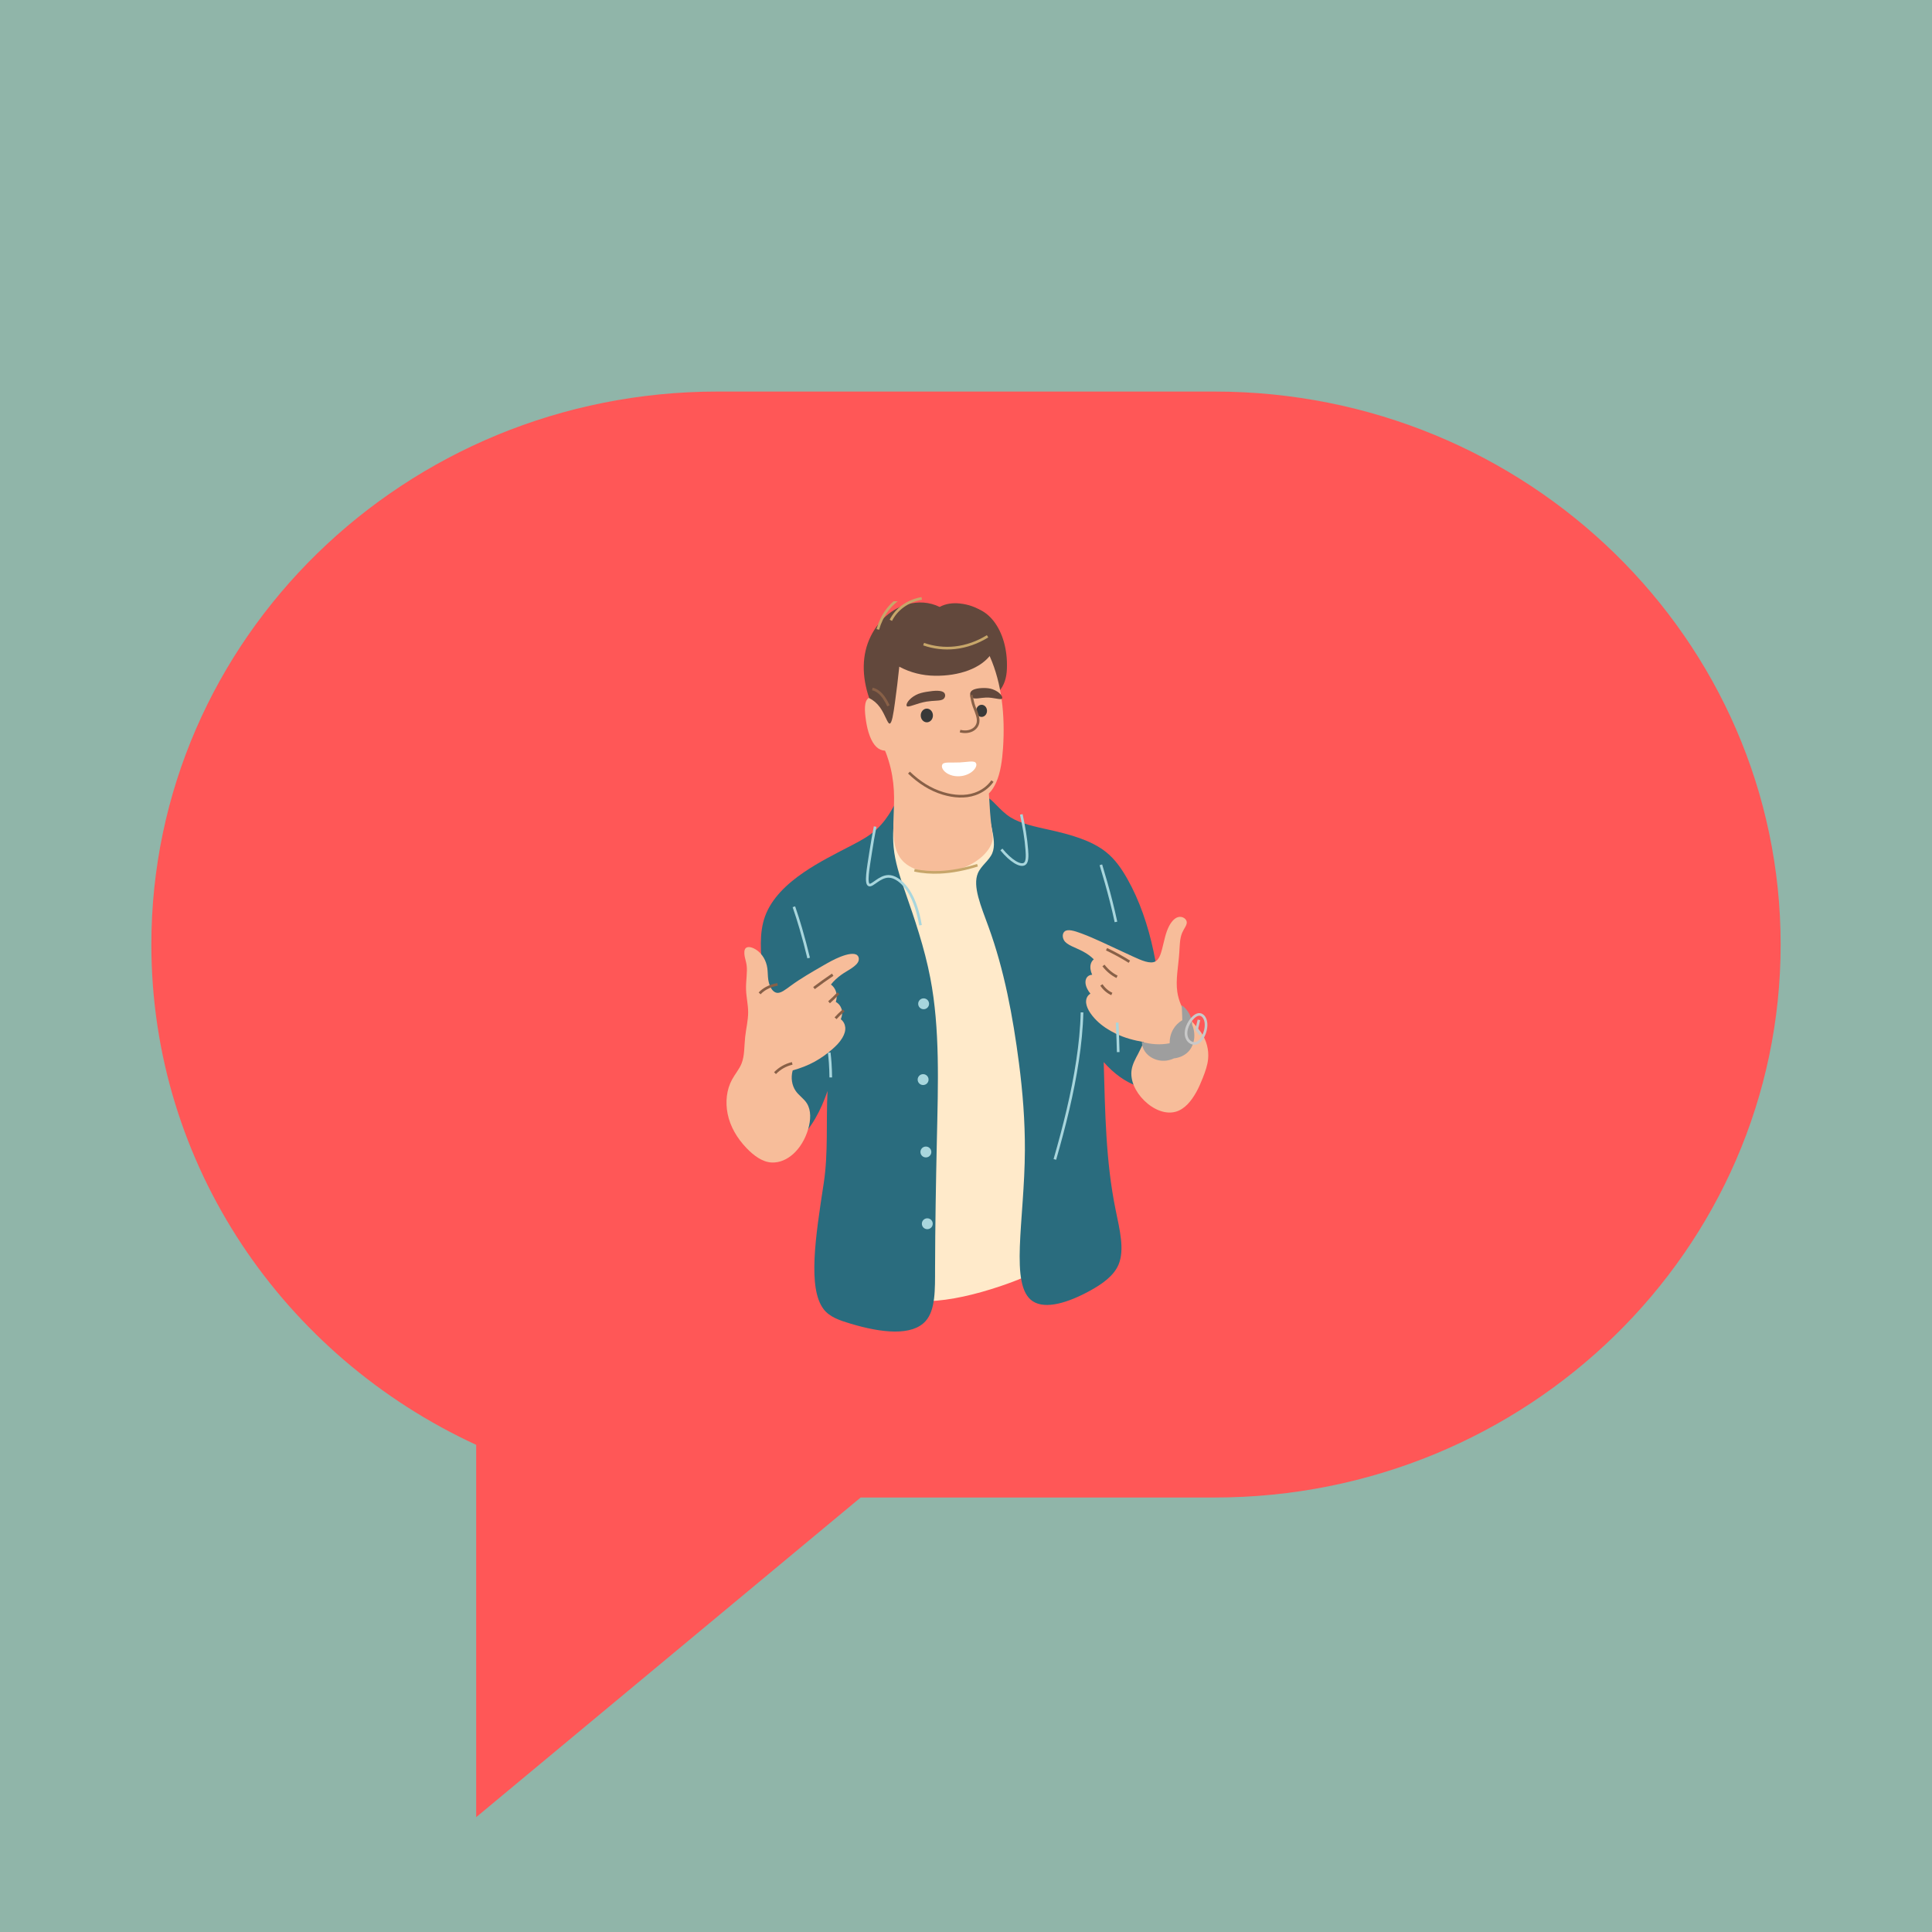 <svg xmlns="http://www.w3.org/2000/svg" xmlns:xlink="http://www.w3.org/1999/xlink" width="500" zoomAndPan="magnify" viewBox="0 0 375 375" height="500" preserveAspectRatio="xMidYMid meet" version="1.0"><defs><clipPath id="a54d89f86d"><path d="M 29.379 76 L 346 76 L 346 352.711 L 29.379 352.711 Z M 29.379 76 " clip-rule="nonzero"/></clipPath><clipPath id="ef087e42c8"><path d="M 235.734 76 L 139.258 76 C 78.57 76 29.379 124.055 29.379 183.336 C 29.379 226.25 55.168 263.266 92.426 280.441 L 92.426 352.711 L 167.051 290.668 L 235.734 290.668 C 296.426 290.668 345.621 242.609 345.621 183.332 C 345.625 124.055 296.426 76 235.734 76 Z M 235.734 76 " clip-rule="nonzero"/></clipPath><clipPath id="347b7e2859"><path d="M 147.039 155.379 L 182.062 155.379 L 182.062 258.453 L 147.039 258.453 Z M 147.039 155.379 " clip-rule="nonzero"/></clipPath><clipPath id="a881fae643"><path d="M 167 116.711 L 194 116.711 L 194 141 L 167 141 Z M 167 116.711 " clip-rule="nonzero"/></clipPath><clipPath id="1a7ef5a650"><path d="M 206.254 177.918 L 234.527 177.918 L 234.527 215.973 L 206.254 215.973 Z M 206.254 177.918 " clip-rule="nonzero"/></clipPath><clipPath id="d1bb5037f5"><path d="M 224 195 L 234.531 195 L 234.531 208 L 224 208 Z M 224 195 " clip-rule="nonzero"/></clipPath><clipPath id="56518cafc2"><path d="M 166 116.711 L 184 116.711 L 184 130 L 166 130 Z M 166 116.711 " clip-rule="nonzero"/></clipPath></defs><rect x="-37.5" width="450" fill="#ffffff" y="-37.5" height="450" fill-opacity="1"/><rect x="-37.5" width="450" fill="#90b5a9" y="-37.5" height="450" fill-opacity="1"/><g clip-path="url(#a54d89f86d)"><g clip-path="url(#ef087e42c8)"><path fill="#ff5757" d="M 29.379 76 L 346.082 76 L 346.082 352.711 L 29.379 352.711 Z M 29.379 76 " fill-opacity="1" fill-rule="nonzero"/></g></g><path fill="#ffeaca" d="M 181.797 158.391 C 178.441 158.387 175.125 158.773 173.121 160.648 C 170.32 163.262 170.227 168.562 169.938 174.023 C 168.133 208.352 158.469 240.344 169.41 249.566 C 174.879 254.18 184.496 252.898 194.121 249.664 C 200.637 247.473 206.766 244.566 209.23 239.211 C 214.668 227.426 200.512 205.223 200.973 181.059 C 201.086 175.148 202.133 169.27 199.859 165.191 C 197.043 160.141 189.703 158.18 181.797 158.391 " fill-opacity="1" fill-rule="nonzero"/><path fill="#2a6c7e" d="M 192.539 160.926 C 192.883 162.594 193.16 164.266 192.598 165.605 C 192.004 167.023 190.434 168.016 189.809 169.484 C 188.738 172.016 190.406 175.871 191.887 179.941 C 194.91 188.246 196.602 197.25 197.785 206.383 C 198.516 212.004 198.953 217.629 198.93 223.246 C 198.871 236.91 195.875 249.582 200.465 252.578 C 202.973 254.211 207.352 252.84 211.547 250.539 C 213.934 249.23 216.168 247.66 217.098 245.484 C 218.328 242.59 217.34 238.723 216.531 234.773 C 214.625 225.438 214.504 215.871 214.23 206.152 C 218.227 210.711 223.223 212.387 225.895 210.449 C 227.285 209.441 227.789 207.348 228.445 205.266 C 229.305 202.543 230.316 199.898 229.609 197.777 C 229.066 196.145 227.492 194.883 226.453 193.215 C 224.973 190.84 224.539 187.691 223.891 184.613 C 222.848 179.672 221.18 174.762 218.828 170.613 C 217.688 168.598 216.422 166.762 214.641 165.348 C 211.812 163.105 207.773 161.98 203.715 161.078 C 200.961 160.465 198.152 159.887 196.168 158.66 C 195.078 157.984 194.234 157.113 193.375 156.238 C 192.652 155.508 191.988 154.82 191.684 154.922 C 191.125 155.105 191.887 157.738 192.539 160.926 " fill-opacity="1" fill-rule="nonzero"/><g clip-path="url(#347b7e2859)"><path fill="#2a6c7e" d="M 174.098 155.41 C 173.918 155.367 172.766 158.57 170.098 161.012 C 168.773 162.223 167.141 163.129 165.473 163.996 C 162.242 165.668 159.004 167.281 156.035 169.305 C 152.684 171.586 149.758 174.387 148.496 177.852 C 147.309 181.113 147.648 184.91 148.043 188.723 C 148.402 192.176 148.773 195.621 149.258 199.059 C 147.66 203.754 146.832 208.516 147.086 213.312 C 147.332 218.027 148.379 222.16 150.73 222.82 C 152.023 223.184 153.566 222.41 154.98 221.188 C 157.469 219.035 159.32 215.57 160.629 211.75 C 160.312 217.719 160.797 223.723 159.879 229.703 C 158.285 240.059 156.758 249.98 159.844 254.082 C 161.031 255.664 163.062 256.312 165.078 256.918 C 171.145 258.742 177.008 259.348 179.637 256.445 C 181.602 254.277 181.488 250.277 181.496 246.195 C 181.516 238.012 181.66 229.629 181.844 221.328 C 182.082 210.48 182.473 199.691 180.574 189.84 C 179.438 183.938 177.527 178.371 175.594 172.82 C 174.633 170.055 173.723 167.289 173.457 164.484 C 172.988 159.551 174.305 155.457 174.098 155.41 " fill-opacity="1" fill-rule="nonzero"/></g><path fill="#62483c" d="M 193.832 134.273 C 194.973 133.031 195.375 131.461 195.438 129.844 C 195.746 122.074 191.242 117 187.07 118.059 C 182.359 119.25 181.078 126.664 186.711 132.246 C 188.59 134.109 191.098 135.141 193.832 134.273 " fill-opacity="1" fill-rule="nonzero"/><path fill="#f7bd9a" d="M 180.434 118.684 C 177.441 118.828 174.664 120.398 172.879 122.898 C 170.289 126.52 170.105 131.676 171.863 136.898 C 170.855 135.492 169.441 134.973 168.605 135.492 C 167.691 136.066 167.797 137.934 168.086 139.883 C 168.395 141.957 169.047 143.969 170.102 144.969 C 170.586 145.43 171.145 145.676 171.785 145.707 C 172.07 146.352 172.285 147.016 172.492 147.691 C 173.059 149.539 173.395 151.516 173.5 153.457 C 173.695 157.008 173.102 160.543 173.594 163.492 C 173.836 164.941 174.332 166.215 175.293 167.191 C 177.129 169.055 180.531 169.684 183.961 169.195 C 186.277 168.871 188.477 168.016 190.234 166.586 C 191.508 165.555 192.488 164.215 192.668 162.969 C 192.758 162.355 192.648 161.777 192.555 161.176 C 192.203 158.855 192.09 156.445 191.941 154.02 C 192.551 153.402 192.988 152.684 193.359 151.859 C 194.191 150.012 194.527 147.57 194.688 145.203 C 195.113 138.887 194.445 132.656 192.141 127.457 C 191.113 125.137 189.801 123.082 188.016 121.52 C 185.867 119.645 183.148 118.555 180.434 118.684 " fill-opacity="1" fill-rule="nonzero"/><path fill="#62483c" d="M 183.328 134.555 C 182.926 133.93 181.469 134.008 179.852 134.281 C 179.125 134.402 178.41 134.566 177.789 134.891 C 176.406 135.613 175.742 136.715 176.012 137.051 C 176.297 137.41 177.93 136.488 179.863 136.176 C 180.504 136.074 181.16 136.039 181.816 135.996 C 182.352 135.961 182.867 135.918 183.164 135.637 C 183.469 135.355 183.547 134.898 183.328 134.555 " fill-opacity="1" fill-rule="nonzero"/><path fill="#62483c" d="M 188.367 134.402 C 188.609 133.785 189.707 133.551 190.965 133.543 C 191.555 133.543 192.137 133.598 192.668 133.789 C 194.051 134.285 194.742 135.254 194.492 135.598 C 194.254 135.926 192.875 135.344 191.363 135.398 C 190.852 135.414 190.344 135.5 189.832 135.551 C 189.414 135.594 189.008 135.609 188.723 135.434 C 188.367 135.219 188.215 134.781 188.367 134.402 " fill-opacity="1" fill-rule="nonzero"/><path fill="#393939" d="M 178.715 138.871 C 178.711 138.137 179.246 137.543 179.898 137.543 C 180.555 137.543 181.082 138.137 181.082 138.871 C 181.082 139.605 180.555 140.199 179.898 140.199 C 179.246 140.199 178.711 139.605 178.715 138.871 " fill-opacity="1" fill-rule="nonzero"/><path fill="#393939" d="M 189.477 137.973 C 189.473 137.324 189.945 136.797 190.527 136.797 C 191.109 136.797 191.578 137.324 191.578 137.973 C 191.578 138.625 191.109 139.152 190.527 139.152 C 189.945 139.152 189.473 138.625 189.477 137.973 " fill-opacity="1" fill-rule="nonzero"/><path stroke-linecap="butt" transform="matrix(0.005, 0, 0, -0.005, 141.014, 258.454)" fill="none" stroke-linejoin="miter" d="M 9500.336 24712.233 C 9534.109 24559.927 9556.625 24406.011 9613.717 24259.346 C 9702.171 24034.515 9796.254 23820.159 9763.285 23641.261 C 9714.233 23374.526 9412.686 23219.803 9066.912 23310.058 " stroke="#886047" stroke-width="102.637" stroke-opacity="1" stroke-miterlimit="4"/><path stroke-linecap="butt" transform="matrix(0.005, 0, 0, -0.005, 141.014, 258.454)" fill="none" stroke-linejoin="miter" d="M 7083.136 21698.363 C 7473.137 21323.644 7914.601 21036.762 8411.551 20889.292 C 8824.067 20766.803 9258.294 20734.569 9641.862 20866.728 C 9912.048 20959.401 10152.481 21126.211 10323.76 21368.771 " stroke="#886047" stroke-width="102.637" stroke-opacity="1" stroke-miterlimit="4"/><path fill="#ffffff" d="M 182.957 148.305 C 183.316 147.852 184.77 148.066 186.297 147.988 C 187.684 147.918 188.984 147.613 189.352 148.016 C 189.953 148.668 188.801 150.277 186.73 150.613 C 184.082 151.039 182.312 149.199 182.957 148.305 " fill-opacity="1" fill-rule="nonzero"/><g clip-path="url(#a881fae643)"><path fill="#62483c" d="M 192.43 126.895 C 193.426 125.453 193.727 123.801 193.305 122.234 C 192.555 119.438 189.707 117.465 186.219 117.129 C 184.914 117.004 183.586 117.152 182.387 117.805 C 180.391 116.824 178.219 116.723 176.184 117.273 C 173.066 118.117 170.508 120.469 169.02 123.477 C 167.23 127.082 167.27 131.305 168.711 135.512 C 169.559 135.914 170.254 136.539 170.789 137.281 C 171.84 138.742 172.262 140.457 172.672 140.453 C 173.113 140.449 173.402 138.605 173.703 136.402 C 174.02 134.074 174.316 131.746 174.551 129.402 C 176.719 130.57 179.059 131.133 181.469 131.164 C 186.133 131.227 190.449 129.762 192.43 126.895 " fill-opacity="1" fill-rule="nonzero"/></g><path stroke-linecap="butt" transform="matrix(0.005, 0, 0, -0.005, 141.014, 258.454)" fill="none" stroke-linejoin="miter" d="M 5659.835 24943.511 C 5750.701 24926.588 5830.31 24885.49 5905.093 24827.469 C 6058.681 24708.203 6187.341 24507.547 6287.053 24290.774 " stroke="#886047" stroke-width="102.637" stroke-opacity="1" stroke-miterlimit="4"/><path fill="#f7bd9a" d="M 144.539 185.621 C 144.637 186.16 144.82 186.688 144.91 187.281 C 145.117 188.652 144.75 190.375 144.809 192.09 C 144.855 193.539 145.207 194.98 145.215 196.426 C 145.227 198.031 144.809 199.641 144.637 201.27 C 144.438 203.082 144.543 204.941 143.926 206.453 C 143.477 207.555 142.66 208.484 142.086 209.547 C 141.012 211.527 140.777 213.902 141.234 216.195 C 141.73 218.672 143.074 220.934 144.875 222.816 C 146.32 224.324 147.98 225.555 149.789 225.641 C 152.797 225.781 155.703 223.094 156.859 219.188 C 157.387 217.41 157.461 215.531 156.629 214.184 C 156.062 213.258 155.055 212.641 154.441 211.742 C 153.695 210.652 153.469 209.191 153.863 207.762 C 155.355 207.348 156.793 206.805 158.137 206.062 C 159.348 205.391 160.473 204.59 161.516 203.68 C 162.285 203.012 163 202.293 163.496 201.449 C 163.883 200.797 164.133 200.086 164.062 199.398 C 164 198.805 163.715 198.234 163.203 197.84 C 163.488 197.137 163.547 196.406 163.316 195.75 C 163.125 195.215 162.758 194.762 162.234 194.469 C 162.441 193.777 162.465 193.078 162.254 192.441 C 162.078 191.91 161.754 191.441 161.285 191.094 C 161.855 190.367 162.551 189.75 163.285 189.215 C 163.945 188.734 164.676 188.359 165.348 187.895 C 165.977 187.461 166.539 186.977 166.668 186.414 C 166.758 186.031 166.664 185.637 166.379 185.398 C 165.785 184.91 164.461 185.176 163.105 185.715 C 161.941 186.176 160.844 186.793 159.742 187.43 C 157.566 188.688 155.434 189.906 153.473 191.34 C 152.469 192.074 151.539 192.836 150.77 192.703 C 149.93 192.562 149.324 191.477 149.125 190.188 C 149.012 189.441 149.043 188.676 148.938 187.926 C 148.738 186.48 147.988 185.188 146.871 184.41 C 146.062 183.852 145.191 183.633 144.762 184.02 C 144.434 184.312 144.426 184.961 144.539 185.621 " fill-opacity="1" fill-rule="nonzero"/><g clip-path="url(#1a7ef5a650)"><path fill="#f7bd9a" d="M 230.535 197.266 C 229.492 195.883 228.773 194.273 228.516 192.535 C 228.16 190.125 228.738 187.488 228.906 184.82 C 228.992 183.496 228.984 182.168 229.453 181.059 C 229.809 180.223 230.434 179.543 230.344 178.941 C 230.258 178.375 229.66 177.934 228.98 177.961 C 228.188 177.996 227.477 178.719 226.953 179.688 C 226.242 181.008 225.98 182.613 225.566 184.195 C 225.301 185.215 224.973 186.203 224.297 186.594 C 223.289 187.184 221.57 186.43 219.789 185.605 C 217.797 184.684 215.832 183.754 213.844 182.844 C 212.539 182.242 211.23 181.672 209.898 181.176 C 208.523 180.664 207.242 180.281 206.645 180.789 C 206.219 181.152 206.164 181.863 206.504 182.477 C 207.055 183.461 208.711 183.871 210.223 184.688 C 210.977 185.094 211.699 185.59 212.305 186.207 C 211.992 186.457 211.797 186.793 211.703 187.172 C 211.547 187.793 211.684 188.512 211.988 189.203 C 211.457 189.223 211.039 189.492 210.828 189.949 C 210.465 190.75 210.824 191.855 211.648 192.867 C 211.145 193.172 210.863 193.664 210.812 194.242 C 210.711 195.406 211.617 196.855 212.836 198.066 C 213.918 199.137 215.207 199.969 216.598 200.641 C 218.297 201.461 220.121 201.941 222.008 202.266 C 221.648 203.031 221.305 203.801 220.906 204.543 C 220.367 205.559 219.816 206.551 219.648 207.645 C 219.332 209.656 220.359 211.918 222.082 213.609 C 223.891 215.387 226.234 216.371 228.277 215.766 C 229.938 215.27 231.238 213.727 232.23 211.918 C 232.711 211.043 233.105 210.125 233.473 209.188 C 233.953 207.965 234.395 206.738 234.5 205.477 C 234.645 203.777 234.207 202.051 233.273 200.609 C 232.496 199.414 231.406 198.426 230.535 197.266 " fill-opacity="1" fill-rule="nonzero"/></g><path stroke-linecap="butt" transform="matrix(0.005, 0, 0, -0.005, 141.014, 258.454)" fill="none" stroke-linejoin="miter" d="M 14752.88 14843.018 C 14909.684 14768.075 15063.272 14689.101 15215.252 14606.099 C 15359.19 14527.126 15499.912 14444.124 15639.026 14357.092 " stroke="#886047" stroke-width="102.637" stroke-opacity="1" stroke-miterlimit="4"/><path stroke-linecap="butt" transform="matrix(0.005, 0, 0, -0.005, 141.014, 258.454)" fill="none" stroke-linejoin="miter" d="M 14633.065 14211.234 C 14708.653 14113.726 14793.086 14025.083 14887.973 13947.722 C 14971.602 13879.225 15061.664 13819.592 15159.767 13772.047 " stroke="#886047" stroke-width="102.637" stroke-opacity="1" stroke-miterlimit="4"/><path stroke-linecap="butt" transform="matrix(0.005, 0, 0, -0.005, 141.014, 258.454)" fill="none" stroke-linejoin="miter" d="M 14554.261 13456.155 C 14604.117 13378.793 14664.426 13310.296 14732.777 13250.664 C 14800.323 13191.837 14875.911 13142.68 14957.932 13104.805 " stroke="#886047" stroke-width="102.637" stroke-opacity="1" stroke-miterlimit="4"/><path fill="#9e9e9e" d="M 221.633 202.203 C 222.523 202.473 223.438 202.633 224.355 202.68 C 225.246 202.73 226.141 202.668 227.027 202.5 C 227.02 201.535 227.242 200.613 227.703 199.812 C 228.125 199.074 228.73 198.457 229.488 198.016 L 229.379 195.113 C 229.992 195.559 230.484 196.117 230.832 196.766 C 231.176 197.414 231.367 198.129 231.395 198.883 C 231.781 199.836 231.914 200.832 231.758 201.801 C 231.621 202.664 231.262 203.477 230.676 204.102 C 229.969 204.852 228.977 205.305 227.859 205.43 C 226.895 205.883 225.867 206.012 224.871 205.797 C 223.809 205.566 222.859 204.988 222.25 204.125 C 221.859 203.566 221.633 202.91 221.633 202.203 " fill-opacity="1" fill-rule="nonzero"/><g clip-path="url(#d1bb5037f5)"><path stroke-linecap="butt" transform="matrix(0.005, 0, 0, -0.005, 141.014, 258.454)" fill="none" stroke-linejoin="miter" d="M 18374.659 12310.24 C 18243.586 12327.162 18096.431 12197.421 17985.462 12027.387 C 17835.091 11796.915 17790.06 11530.985 17895.4 11350.475 C 17961.338 11238.462 18077.132 11173.995 18190.514 11185.277 C 18330.432 11198.976 18447.03 11333.552 18521.009 11495.528 C 18705.958 11900.063 18603.03 12273.171 18374.659 12310.24 Z M 18374.659 12310.24 " stroke="#c9c9c9" stroke-width="102.637" stroke-opacity="1" stroke-miterlimit="4"/></g><path stroke-linecap="butt" transform="matrix(0.005, 0, 0, -0.005, 141.014, 258.454)" fill="none" stroke-linejoin="miter" d="M 18340.885 12099.913 C 18311.133 11975.007 18280.576 11850.101 18250.019 11725.194 C 18300.679 11660.727 18350.535 11596.259 18400.391 11531.791 " stroke="#c9c9c9" stroke-width="102.637" stroke-opacity="1" stroke-miterlimit="4"/><path stroke-linecap="butt" transform="matrix(0.005, 0, 0, -0.005, 141.014, 258.454)" fill="none" stroke-linejoin="miter" d="M 1285.395 13127.369 C 1362.591 13210.371 1453.458 13278.062 1551.561 13332.054 C 1683.437 13403.775 1828.984 13450.514 1980.964 13477.107 " stroke="#886047" stroke-width="102.637" stroke-opacity="1" stroke-miterlimit="4"/><path stroke-linecap="butt" transform="matrix(0.005, 0, 0, -0.005, 141.014, 258.454)" fill="none" stroke-linejoin="miter" d="M 3396.223 13333.666 C 3513.626 13423.115 3632.636 13510.952 3753.255 13596.372 C 3874.678 13684.21 3998.513 13769.629 4122.348 13852.632 " stroke="#886047" stroke-width="102.637" stroke-opacity="1" stroke-miterlimit="4"/><path stroke-linecap="butt" transform="matrix(0.005, 0, 0, -0.005, 141.014, 258.454)" fill="none" stroke-linejoin="miter" d="M 3980.822 12783.272 C 4039.523 12834.846 4095.812 12887.226 4152.101 12941.218 C 4218.039 13004.074 4282.369 13069.348 4345.091 13135.427 " stroke="#886047" stroke-width="102.637" stroke-opacity="1" stroke-miterlimit="4"/><path stroke-linecap="butt" transform="matrix(0.005, 0, 0, -0.005, 141.014, 258.454)" fill="none" stroke-linejoin="miter" d="M 4233.318 12161.964 C 4277.544 12212.732 4324.184 12261.083 4372.431 12307.822 C 4429.524 12362.62 4488.225 12415 4549.339 12464.962 " stroke="#886047" stroke-width="102.637" stroke-opacity="1" stroke-miterlimit="4"/><path stroke-linecap="butt" transform="matrix(0.005, 0, 0, -0.005, 141.014, 258.454)" fill="none" stroke-linejoin="miter" d="M 2551.088 10410.051 C 2421.624 10379.429 2297.789 10331.078 2183.603 10265.805 C 2073.438 10202.948 1972.118 10123.975 1882.86 10031.303 " stroke="#886047" stroke-width="102.637" stroke-opacity="1" stroke-miterlimit="4"/><path stroke-linecap="butt" transform="matrix(0.005, 0, 0, -0.005, 141.014, 258.454)" fill="none" stroke-linejoin="miter" d="M 2615.418 16490.976 C 2711.109 16216.182 2798.759 15938.971 2880.779 15659.342 C 2993.357 15276.564 3094.677 14888.952 3188.759 14499.727 " stroke="#a8d6dd" stroke-width="102.637" stroke-opacity="1" stroke-miterlimit="4"/><path stroke-linecap="butt" transform="matrix(0.005, 0, 0, -0.005, 141.014, 258.454)" fill="none" stroke-linejoin="miter" d="M 3987.255 10829.898 C 4003.338 10696.127 4016.204 10561.551 4025.853 10426.974 C 4038.719 10240.823 4045.152 10053.061 4047.565 9865.298 " stroke="#a8d6dd" stroke-width="102.637" stroke-opacity="1" stroke-miterlimit="4"/><path stroke-linecap="butt" transform="matrix(0.005, 0, 0, -0.005, 141.014, 258.454)" fill="none" stroke-linejoin="miter" d="M 5770 19603.159 C 5706.474 19278.403 5649.382 18952.035 5598.722 18624.861 C 5494.99 17956.007 5389.649 17386.273 5538.412 17335.505 C 5663.856 17293.601 5942.887 17665.902 6284.64 17669.931 C 6500.95 17672.349 6722.888 17526.49 6910.249 17312.941 C 7239.941 16935.804 7428.106 16376.546 7531.034 15772.966 " stroke="#a8d6dd" stroke-width="102.637" stroke-opacity="1" stroke-miterlimit="4"/><path stroke-linecap="butt" transform="matrix(0.005, 0, 0, -0.005, 141.014, 258.454)" fill="none" stroke-linejoin="miter" d="M 10671.946 18714.31 C 11024.153 18280.764 11414.957 18034.174 11580.607 18161.498 C 11681.927 18239.666 11676.298 18465.303 11657.803 18705.445 C 11624.834 19149.467 11543.617 19615.247 11443.906 20076.192 " stroke="#a8d6dd" stroke-width="102.637" stroke-opacity="1" stroke-miterlimit="4"/><path stroke-linecap="butt" transform="matrix(0.005, 0, 0, -0.005, 141.014, 258.454)" fill="none" stroke-linejoin="miter" d="M 14533.354 18118.788 C 14675.684 17648.173 14812.385 17173.529 14932.2 16699.691 C 14999.746 16434.567 15062.468 16168.637 15118.757 15901.096 " stroke="#a8d6dd" stroke-width="102.637" stroke-opacity="1" stroke-miterlimit="4"/><path stroke-linecap="butt" transform="matrix(0.005, 0, 0, -0.005, 141.014, 258.454)" fill="none" stroke-linejoin="miter" d="M 15165.396 11993.542 C 15175.85 11766.293 15184.695 11538.238 15192.736 11310.989 C 15197.561 11156.266 15202.386 11002.349 15206.406 10848.432 " stroke="#a8d6dd" stroke-width="102.637" stroke-opacity="1" stroke-miterlimit="4"/><path fill="#a8d6dd" d="M 178.219 194.836 C 178.219 194.254 178.688 193.781 179.277 193.781 C 179.859 193.781 180.332 194.254 180.332 194.836 C 180.332 195.418 179.859 195.891 179.277 195.891 C 178.688 195.891 178.219 195.418 178.219 194.836 " fill-opacity="1" fill-rule="nonzero"/><path fill="#a8d6dd" d="M 178.117 209.551 C 178.117 208.965 178.59 208.492 179.176 208.492 C 179.762 208.492 180.234 208.965 180.234 209.551 C 180.234 210.133 179.762 210.602 179.176 210.605 C 178.59 210.605 178.117 210.133 178.117 209.551 " fill-opacity="1" fill-rule="nonzero"/><path fill="#a8d6dd" d="M 178.656 223.602 C 178.656 223.016 179.129 222.543 179.715 222.547 C 180.301 222.547 180.77 223.016 180.77 223.602 C 180.77 224.184 180.301 224.656 179.715 224.656 C 179.129 224.656 178.656 224.184 178.656 223.602 " fill-opacity="1" fill-rule="nonzero"/><path fill="#a8d6dd" d="M 178.934 237.527 C 178.934 236.945 179.402 236.473 179.992 236.473 C 180.574 236.473 181.047 236.945 181.047 237.527 C 181.047 238.113 180.574 238.582 179.992 238.582 C 179.402 238.586 178.934 238.113 178.934 237.527 " fill-opacity="1" fill-rule="nonzero"/><path stroke-linecap="butt" transform="matrix(0.005, 0, 0, -0.005, 141.014, 258.454)" fill="none" stroke-linejoin="miter" d="M 7294.621 17907.656 C 7617.879 17835.936 7945.962 17814.178 8275.654 17828.683 C 8766.17 17848.829 9260.707 17951.978 9743.182 18102.671 " stroke="#c7a66a" stroke-width="102.637" stroke-opacity="1" stroke-miterlimit="4"/><g clip-path="url(#56518cafc2)"><path stroke-linecap="butt" transform="matrix(0.005, 0, 0, -0.005, 141.014, 258.454)" fill="none" stroke-linejoin="miter" d="M 8260.375 28740.664 C 7736.89 28850.259 7226.271 28772.092 6795.26 28511.804 C 6344.145 28239.427 6028.124 27799.434 5873.732 27257.905 " stroke="#c7a66a" stroke-width="102.637" stroke-opacity="1" stroke-miterlimit="4"/></g><path stroke-linecap="butt" transform="matrix(0.005, 0, 0, -0.005, 141.014, 258.454)" fill="none" stroke-linejoin="miter" d="M 7577.673 28461.035 C 7302.662 28411.073 7048.559 28307.118 6832.249 28145.949 C 6644.084 28005.731 6488.888 27825.221 6379.527 27610.06 " stroke="#c7a66a" stroke-width="102.637" stroke-opacity="1" stroke-miterlimit="4"/><path stroke-linecap="butt" transform="matrix(0.005, 0, 0, -0.005, 141.014, 258.454)" fill="none" stroke-linejoin="miter" d="M 7651.653 26685.753 C 8048.89 26547.147 8463.015 26502.02 8870.706 26546.341 C 9314.583 26594.692 9742.377 26748.609 10134.79 26990.363 " stroke="#c7a66a" stroke-width="102.637" stroke-opacity="1" stroke-miterlimit="4"/><path stroke-linecap="butt" transform="matrix(0.005, 0, 0, -0.005, 141.014, 258.454)" fill="none" stroke-linejoin="miter" d="M 13800.796 12390.019 C 13787.126 11763.875 13721.992 11144.984 13627.909 10518.035 C 13438.136 9252.048 13113.269 7956.246 12746.588 6682.201 " stroke="#a8d6dd" stroke-width="102.637" stroke-opacity="1" stroke-miterlimit="4"/></svg>